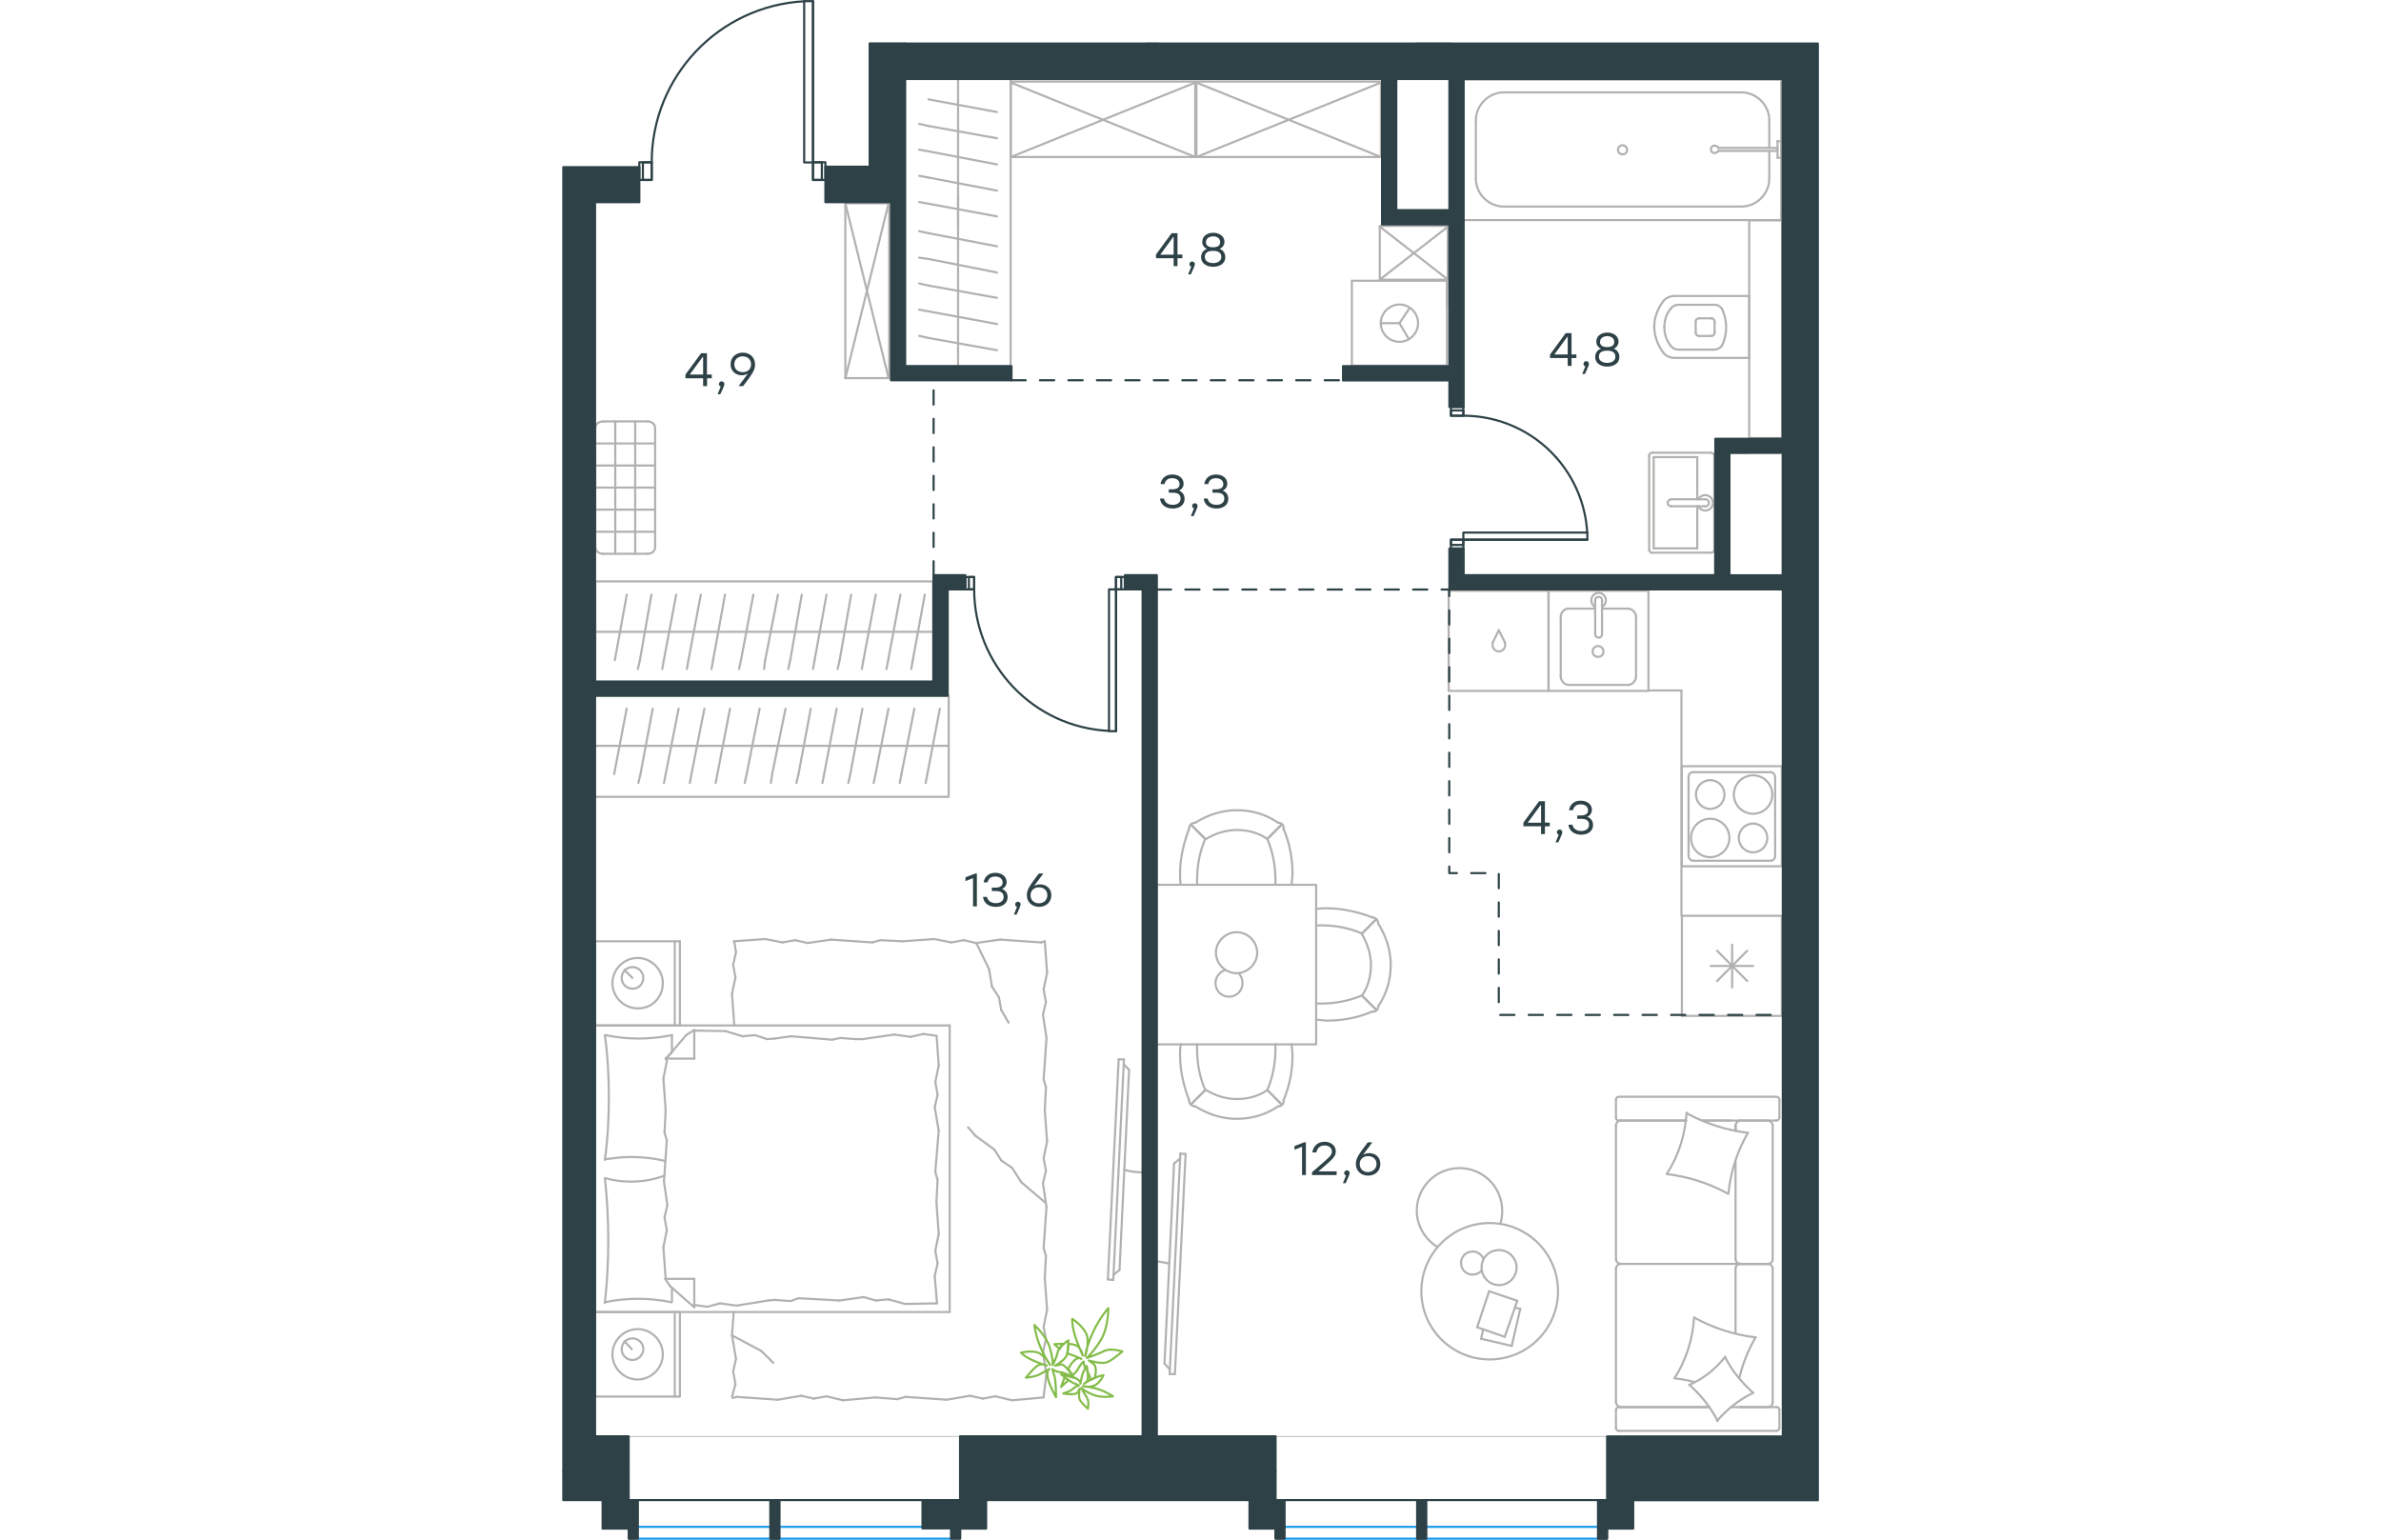 <?xml version="1.0" encoding="utf-8"?>
<!-- Generator: Adobe Illustrator 26.5.0, SVG Export Plug-In . SVG Version: 6.00 Build 0)  -->
<svg version="1.1" id="Слой_1" xmlns="http://www.w3.org/2000/svg" xmlns:xlink="http://www.w3.org/1999/xlink" x="0px" y="0px"
	 viewBox="0 0 882.7 1081.5" style="enable-background:new 0 0 882.7 1081.5;" xml:space="preserve" width="883" height="571">
<style type="text/css">
	.st0{fill:none;stroke:#B2B1B0;stroke-width:1.5;stroke-linecap:round;stroke-linejoin:round;stroke-miterlimit:22.926;}
	.st1{fill:none;stroke:#2D4146;stroke-width:1.5;stroke-linecap:round;stroke-linejoin:round;stroke-miterlimit:10;}
	.st2{fill:none;stroke:#1D9CEB;stroke-width:1.5;stroke-linecap:round;stroke-linejoin:round;stroke-miterlimit:22.926;}
	.st3{fill:none;stroke:#2D4146;stroke-width:1.5;stroke-linecap:round;stroke-linejoin:round;stroke-miterlimit:22.926;}
	.st4{fill:none;stroke:#3B3A39;stroke-width:0.216;stroke-linecap:round;stroke-linejoin:round;stroke-miterlimit:22.926;}
	
		.st5{fill:none;stroke:#2D4146;stroke-width:1.5;stroke-linecap:round;stroke-linejoin:round;stroke-miterlimit:22.926;stroke-dasharray:10,10,0,0,0,0;}
	.st6{fill:#2D4146;}
	.st7{fill:#2D4146;stroke:#2D4146;stroke-width:1.5;stroke-linecap:round;stroke-linejoin:round;stroke-miterlimit:10;}
	.st8{fill:none;stroke:#84BC4A;stroke-width:1.5;stroke-linecap:round;stroke-linejoin:round;stroke-miterlimit:22.926;}
</style>
<g>
	<g>
		<line class="st0" x1="23.2" y1="720.3" x2="23.2" y2="661.2"/>
		<line class="st0" x1="82.7" y1="661.2" x2="82.7" y2="720.3"/>
		<line class="st0" x1="82.7" y1="720.3" x2="23.2" y2="720.3"/>
		<line class="st0" x1="23.2" y1="661.2" x2="82.7" y2="661.2"/>
		<line class="st0" x1="49.3" y1="686.9" x2="43.7" y2="681.3"/>
		<line class="st0" x1="79.1" y1="661.2" x2="79.1" y2="720.3"/>
		<path class="st0" d="M70.7,690.6c0-9.6-8-17.7-17.7-17.7s-17.7,8-17.7,17.7c0,9.6,8,17.7,17.7,17.7
			C63,708.6,70.7,700.6,70.7,690.6z"/>
		<path class="st0" d="M57,686.9c0-4.4-3.6-7.6-7.6-7.6c-4.4,0-7.6,3.6-7.6,7.6c0,4.4,3.6,7.6,7.6,7.6C53.4,694.6,57,691.4,57,686.9
			z"/>
		<line class="st0" x1="23.2" y1="921.6" x2="23.2" y2="720.3"/>
		<line class="st0" x1="77.1" y1="904.5" x2="77.1" y2="914.7"/>
		<line class="st0" x1="72.7" y1="743.6" x2="92.8" y2="743.6"/>
		<line class="st0" x1="77.1" y1="739.2" x2="72.7" y2="743.6"/>
		<line class="st0" x1="272.2" y1="921.6" x2="23.2" y2="921.6"/>
		<line class="st0" x1="92.8" y1="723.5" x2="92.8" y2="743.6"/>
		<line class="st0" x1="23.2" y1="720.3" x2="272.2" y2="720.3"/>
		<line class="st0" x1="92.8" y1="918.3" x2="75.9" y2="903.5"/>
		<line class="st0" x1="75.9" y1="903.5" x2="72.3" y2="898.3"/>
		<line class="st0" x1="77.1" y1="727.1" x2="77.1" y2="738.8"/>
		<line class="st0" x1="72.7" y1="898.3" x2="92.8" y2="898.3"/>
		<line class="st0" x1="72.7" y1="744" x2="87.1" y2="727.1"/>
		<line class="st0" x1="87.1" y1="727.1" x2="92.8" y2="723.5"/>
		<line class="st0" x1="92.8" y1="918.3" x2="92.8" y2="898.3"/>
		<line class="st0" x1="263.7" y1="828.8" x2="262.9" y2="844.4"/>
		<line class="st0" x1="261.7" y1="777.7" x2="264.5" y2="794.2"/>
		<line class="st0" x1="262.1" y1="760.1" x2="263.7" y2="768.9"/>
		<line class="st0" x1="263.7" y1="768.9" x2="261.7" y2="777.7"/>
		<line class="st0" x1="262.1" y1="823.1" x2="263.7" y2="828.8"/>
		<line class="st0" x1="264.5" y1="794.2" x2="262.1" y2="823.1"/>
		<line class="st0" x1="263" y1="727.5" x2="264.5" y2="748.4"/>
		<line class="st0" x1="264.5" y1="748.4" x2="262.1" y2="760.1"/>
		<line class="st0" x1="261.7" y1="896.3" x2="263.3" y2="915.5"/>
		<line class="st0" x1="262.1" y1="878.6" x2="263.7" y2="887.4"/>
		<line class="st0" x1="263.7" y1="887.4" x2="261.7" y2="896.3"/>
		<line class="st0" x1="262.9" y1="844.4" x2="264.5" y2="866.9"/>
		<line class="st0" x1="264.5" y1="866.9" x2="262.1" y2="878.6"/>
		<line class="st0" x1="272.2" y1="921.6" x2="272.2" y2="720.3"/>
		<path class="st0" d="M30,827.6c1.6,14.5,2.4,28.9,2.4,43.8c0,14.5-0.8,29.3-2.4,43.8"/>
		<path class="st0" d="M71.7,825.9c-8,2.8-15.2,4.1-23.6,4.1c-6,0-12.1-0.8-17.7-2.4"/>
		<path class="st0" d="M30,914.7c7.6-1.6,15.7-2.4,23.3-2.4c8,0,15.7,0.8,23.3,2.4"/>
		<path class="st0" d="M30,814.3c6-0.8,12.1-1.6,17.7-1.6c8.4,0,16.5,0.8,24.5,2.8"/>
		<line class="st0" x1="143.9" y1="729.9" x2="149.5" y2="729.5"/>
		<line class="st0" x1="126.6" y1="727.9" x2="135.4" y2="727.1"/>
		<line class="st0" x1="135.4" y1="727.1" x2="143.9" y2="729.9"/>
		<line class="st0" x1="92.8" y1="723.9" x2="114.9" y2="724.3"/>
		<line class="st0" x1="114.9" y1="724.3" x2="126.6" y2="727.9"/>
		<line class="st0" x1="195.4" y1="729.1" x2="206.2" y2="729.9"/>
		<line class="st0" x1="149.5" y1="729.5" x2="160.8" y2="727.9"/>
		<line class="st0" x1="189.7" y1="730.3" x2="195.4" y2="729.1"/>
		<line class="st0" x1="160.8" y1="727.9" x2="189.7" y2="730.3"/>
		<line class="st0" x1="206.2" y1="729.9" x2="211" y2="729.9"/>
		<line class="st0" x1="244.8" y1="728.3" x2="253.7" y2="726.3"/>
		<line class="st0" x1="253.7" y1="726.3" x2="262.5" y2="727.5"/>
		<line class="st0" x1="211" y1="729.9" x2="233.2" y2="726.7"/>
		<line class="st0" x1="233.2" y1="726.7" x2="244.8" y2="728.3"/>
		<line class="st0" x1="211.8" y1="911.1" x2="206.2" y2="911.9"/>
		<line class="st0" x1="229.1" y1="912.7" x2="220.3" y2="913.5"/>
		<line class="st0" x1="220.3" y1="913.5" x2="211.8" y2="911.1"/>
		<line class="st0" x1="263.3" y1="915.5" x2="240.8" y2="915.9"/>
		<line class="st0" x1="240.8" y1="915.9" x2="229.1" y2="912.7"/>
		<line class="st0" x1="160.4" y1="913.9" x2="149.5" y2="913.1"/>
		<line class="st0" x1="206.2" y1="911.9" x2="194.9" y2="913.5"/>
		<line class="st0" x1="166" y1="911.9" x2="160.4" y2="913.9"/>
		<line class="st0" x1="194.9" y1="913.5" x2="166" y2="911.9"/>
		<line class="st0" x1="149.5" y1="913.1" x2="144.7" y2="913.5"/>
		<line class="st0" x1="93.2" y1="916.7" x2="92.4" y2="916.7"/>
		<line class="st0" x1="110.9" y1="915.5" x2="102" y2="917.9"/>
		<line class="st0" x1="102" y1="917.9" x2="93.2" y2="916.7"/>
		<line class="st0" x1="144.7" y1="913.5" x2="122.5" y2="917.1"/>
		<line class="st0" x1="122.5" y1="917.1" x2="110.9" y2="915.5"/>
		<path class="st0" d="M30,727.1c2,14.5,2.8,28.9,2.8,43.8c0,14.5-0.8,29.3-2.8,43.8"/>
		<path class="st0" d="M77.1,727.1c-7.6,1.6-15.7,2.4-23.3,2.4c-8,0-15.7-0.8-23.3-2.4"/>
		<line class="st0" x1="71.9" y1="795.4" x2="72.7" y2="779.7"/>
		<line class="st0" x1="73.9" y1="846.4" x2="71.5" y2="830"/>
		<line class="st0" x1="73.5" y1="864.1" x2="71.9" y2="855.3"/>
		<line class="st0" x1="71.9" y1="855.3" x2="73.9" y2="846.4"/>
		<line class="st0" x1="73.5" y1="801" x2="71.9" y2="795.4"/>
		<line class="st0" x1="71.5" y1="830" x2="73.5" y2="801"/>
		<line class="st0" x1="72.7" y1="898.3" x2="71.1" y2="876.2"/>
		<line class="st0" x1="71.1" y1="876.2" x2="73.5" y2="864.1"/>
		<line class="st0" x1="73.5" y1="745.6" x2="73.1" y2="743.6"/>
		<line class="st0" x1="72.7" y1="779.7" x2="71.1" y2="757.6"/>
		<line class="st0" x1="71.1" y1="757.6" x2="73.5" y2="745.6"/>
		<line class="st0" x1="23.2" y1="981" x2="23.2" y2="921.6"/>
		<line class="st0" x1="82.7" y1="921.6" x2="82.7" y2="981"/>
		<line class="st0" x1="82.3" y1="981" x2="23.2" y2="981"/>
		<line class="st0" x1="23.2" y1="921.6" x2="82.3" y2="921.6"/>
		<line class="st0" x1="48.9" y1="947.7" x2="43.7" y2="942.1"/>
		<line class="st0" x1="79.1" y1="921.6" x2="79.1" y2="981"/>
		<line class="st0" x1="122.1" y1="668.9" x2="120.9" y2="661.2"/>
		<line class="st0" x1="121.7" y1="686.5" x2="120.1" y2="677.7"/>
		<line class="st0" x1="120.1" y1="677.7" x2="122.1" y2="668.9"/>
		<line class="st0" x1="120.9" y1="720.3" x2="119.3" y2="698.2"/>
		<line class="st0" x1="119.3" y1="698.2" x2="121.7" y2="686.5"/>
		<line class="st0" x1="223.5" y1="660.4" x2="239.2" y2="661.2"/>
		<line class="st0" x1="172.4" y1="662.4" x2="188.9" y2="660"/>
		<line class="st0" x1="154.7" y1="662" x2="163.6" y2="660.4"/>
		<line class="st0" x1="163.6" y1="660.4" x2="172.4" y2="662.4"/>
		<line class="st0" x1="217.9" y1="662" x2="223.5" y2="660.4"/>
		<line class="st0" x1="188.9" y1="660" x2="217.9" y2="662"/>
		<line class="st0" x1="120.5" y1="661.2" x2="142.7" y2="659.6"/>
		<line class="st0" x1="142.7" y1="659.6" x2="154.7" y2="662"/>
		<line class="st0" x1="290.7" y1="662.4" x2="307.6" y2="660"/>
		<line class="st0" x1="273.4" y1="662" x2="282.2" y2="660.4"/>
		<line class="st0" x1="282.2" y1="660.4" x2="290.7" y2="662.4"/>
		<line class="st0" x1="336.5" y1="662" x2="339" y2="661.2"/>
		<line class="st0" x1="307.6" y1="660" x2="336.5" y2="662"/>
		<line class="st0" x1="239.2" y1="661.2" x2="261.3" y2="659.6"/>
		<line class="st0" x1="261.3" y1="659.6" x2="273.4" y2="662"/>
		<line class="st0" x1="339.8" y1="763.7" x2="339" y2="779.7"/>
		<line class="st0" x1="337.7" y1="712.7" x2="340.2" y2="729.1"/>
		<line class="st0" x1="338.2" y1="695" x2="339.8" y2="703.8"/>
		<line class="st0" x1="339.8" y1="703.8" x2="337.7" y2="712.7"/>
		<line class="st0" x1="338.2" y1="758.1" x2="339.8" y2="763.7"/>
		<line class="st0" x1="340.2" y1="729.1" x2="338.2" y2="758.1"/>
		<line class="st0" x1="339" y1="661.2" x2="340.6" y2="683.3"/>
		<line class="st0" x1="340.6" y1="683.3" x2="338.2" y2="695"/>
		<line class="st0" x1="339.8" y1="882.2" x2="339" y2="897.9"/>
		<line class="st0" x1="337.7" y1="831.2" x2="340.2" y2="847.6"/>
		<line class="st0" x1="338.2" y1="813.5" x2="339.8" y2="822.3"/>
		<line class="st0" x1="339.8" y1="822.3" x2="337.7" y2="831.2"/>
		<line class="st0" x1="338.2" y1="876.6" x2="339.8" y2="882.2"/>
		<line class="st0" x1="340.2" y1="847.6" x2="338.2" y2="876.6"/>
		<line class="st0" x1="339" y1="779.7" x2="340.6" y2="801.8"/>
		<line class="st0" x1="340.6" y1="801.8" x2="338.2" y2="813.5"/>
		<line class="st0" x1="340.1" y1="965.6" x2="338.1" y2="981.6"/>
		<line class="st0" x1="337.7" y1="949.7" x2="340.2" y2="966.2"/>
		<line class="st0" x1="338.2" y1="932" x2="339.8" y2="940.8"/>
		<line class="st0" x1="339.8" y1="940.8" x2="337.7" y2="949.7"/>
		<line class="st0" x1="339" y1="897.9" x2="340.6" y2="920"/>
		<line class="st0" x1="340.6" y1="920" x2="338.2" y2="932"/>
		<line class="st0" x1="235.5" y1="982.8" x2="219.8" y2="981.6"/>
		<line class="st0" x1="286.6" y1="980.4" x2="270.1" y2="983.2"/>
		<line class="st0" x1="304.3" y1="980.8" x2="295.5" y2="982.4"/>
		<line class="st0" x1="295.5" y1="982.4" x2="286.6" y2="980.4"/>
		<line class="st0" x1="241.2" y1="981.2" x2="235.5" y2="982.8"/>
		<line class="st0" x1="270.1" y1="983.2" x2="241.2" y2="981.2"/>
		<line class="st0" x1="338.1" y1="981.6" x2="316" y2="983.6"/>
		<line class="st0" x1="316" y1="983.6" x2="304.3" y2="980.8"/>
		<line class="st0" x1="167.9" y1="980.4" x2="151.5" y2="983.2"/>
		<line class="st0" x1="185.6" y1="980.8" x2="176.8" y2="982.4"/>
		<line class="st0" x1="176.8" y1="982.4" x2="167.9" y2="980.4"/>
		<line class="st0" x1="122.5" y1="981.2" x2="119.7" y2="982"/>
		<line class="st0" x1="151.5" y1="983.2" x2="122.5" y2="981.2"/>
		<line class="st0" x1="219.8" y1="981.6" x2="197.3" y2="983.6"/>
		<line class="st0" x1="197.3" y1="983.6" x2="185.6" y2="980.8"/>
		<line class="st0" x1="122.1" y1="954.5" x2="119.3" y2="938"/>
		<line class="st0" x1="121.7" y1="972.2" x2="120.1" y2="963.3"/>
		<line class="st0" x1="120.1" y1="963.3" x2="122.1" y2="954.5"/>
		<line class="st0" x1="119.3" y1="938" x2="120.5" y2="921.6"/>
		<line class="st0" x1="119.3" y1="981.2" x2="121.7" y2="972.2"/>
		<line class="st0" x1="303.6" y1="807.5" x2="290.3" y2="797.8"/>
		<line class="st0" x1="316" y1="820.3" x2="308.4" y2="815.1"/>
		<line class="st0" x1="308.4" y1="815.1" x2="303.6" y2="807.5"/>
		<line class="st0" x1="290.3" y1="797.8" x2="285.1" y2="791.8"/>
		<line class="st0" x1="339.4" y1="844.8" x2="322.5" y2="830.4"/>
		<line class="st0" x1="322.5" y1="830.4" x2="316" y2="820.3"/>
		<line class="st0" x1="119.3" y1="938" x2="139.8" y2="948.9"/>
		<line class="st0" x1="139.8" y1="948.9" x2="148.3" y2="957.3"/>
		<line class="st0" x1="308.4" y1="709.4" x2="313.6" y2="718.3"/>
		<line class="st0" x1="301.9" y1="693" x2="306.8" y2="700.6"/>
		<line class="st0" x1="306.8" y1="700.6" x2="308.4" y2="709.4"/>
		<line class="st0" x1="290.9" y1="662.4" x2="299.9" y2="680.9"/>
		<line class="st0" x1="299.9" y1="680.9" x2="301.9" y2="693"/>
		<path class="st0" d="M70.7,951.3c0-9.6-8-17.7-17.7-17.7s-17.7,8-17.7,17.7c0,9.6,8,17.7,17.7,17.7
			C62.6,969,70.7,960.9,70.7,951.3z"/>
		<path class="st0" d="M57,947.7c0-4.4-3.6-7.6-7.6-7.6c-4.4,0-7.6,3.6-7.6,7.6c0,4.4,3.6,7.6,7.6,7.6C53.4,955.3,57,951.7,57,947.7
			z"/>
	</g>
	<g>
		<path class="st0" d="M394.9,821.8c4.1,1,8.2,1.7,12.2,1.7"/>
		<line class="st0" x1="387.1" y1="899.1" x2="394.6" y2="744.2"/>
		<line class="st0" x1="390.9" y1="744.1" x2="383.3" y2="898.7"/>
		<line class="st0" x1="383.3" y1="898.7" x2="387.1" y2="899.1"/>
		<line class="st0" x1="398.2" y1="751.6" x2="391.5" y2="892"/>
		<line class="st0" x1="394.5" y1="747.5" x2="398.2" y2="751.6"/>
		<line class="st0" x1="391.5" y1="892" x2="387.1" y2="895.7"/>
		<line class="st0" x1="390.9" y1="744.1" x2="394.6" y2="744.2"/>
	</g>
	<g>
		<line class="st0" x1="22.1" y1="523.9" x2="124.1" y2="523.9"/>
		<line class="st0" x1="107.8" y1="550" x2="109" y2="543.8"/>
		<line class="st0" x1="109" y1="543.8" x2="117.9" y2="497.8"/>
		<line class="st0" x1="89.7" y1="550" x2="90.8" y2="543.8"/>
		<line class="st0" x1="90.8" y1="543.8" x2="99.9" y2="497.8"/>
		<line class="st0" x1="71.5" y1="550" x2="72.7" y2="543.8"/>
		<line class="st0" x1="72.7" y1="543.8" x2="81.8" y2="497.8"/>
		<line class="st0" x1="53.5" y1="550" x2="55" y2="543.8"/>
		<line class="st0" x1="55" y1="543.8" x2="63.6" y2="497.8"/>
		<line class="st0" x1="36.5" y1="543.8" x2="45.3" y2="497.8"/>
		<rect x="22.1" y="488.6" class="st0" width="249.4" height="71.1"/>
		<line class="st0" x1="124.1" y1="523.9" x2="271.5" y2="523.9"/>
		<line class="st0" x1="255.3" y1="550" x2="256.5" y2="543.8"/>
		<line class="st0" x1="256.5" y1="543.8" x2="265.3" y2="497.8"/>
		<line class="st0" x1="237.1" y1="550" x2="238.3" y2="543.8"/>
		<line class="st0" x1="238.3" y1="543.8" x2="247.4" y2="497.8"/>
		<line class="st0" x1="218.8" y1="550" x2="220.1" y2="543.8"/>
		<line class="st0" x1="220.1" y1="543.8" x2="229.2" y2="497.8"/>
		<line class="st0" x1="201" y1="550" x2="202.4" y2="543.8"/>
		<line class="st0" x1="202.4" y1="543.8" x2="210.9" y2="497.8"/>
		<line class="st0" x1="182.8" y1="550" x2="184" y2="543.8"/>
		<line class="st0" x1="184" y1="543.8" x2="192.8" y2="497.8"/>
		<line class="st0" x1="164.5" y1="550" x2="166" y2="543.8"/>
		<line class="st0" x1="166" y1="543.8" x2="174.6" y2="497.8"/>
		<line class="st0" x1="146.6" y1="550" x2="147.5" y2="543.8"/>
		<line class="st0" x1="147.5" y1="543.8" x2="156.9" y2="497.8"/>
		<line class="st0" x1="129.6" y1="543.8" x2="138.7" y2="497.8"/>
		<line class="st0" x1="128.2" y1="550" x2="129.6" y2="543.8"/>
	</g>
	<g>
		<line class="st0" x1="824.2" y1="815.5" x2="824.2" y2="884.5"/>
		<line class="st0" x1="740.2" y1="1003" x2="740.2" y2="990.4"/>
		<line class="st0" x1="740.2" y1="984.8" x2="740.2" y2="891"/>
		<line class="st0" x1="801" y1="787.1" x2="820.7" y2="787.1"/>
		<line class="st0" x1="743.7" y1="787.1" x2="789.5" y2="787.1"/>
		<line class="st0" x1="743.7" y1="988.4" x2="805.7" y2="988.4"/>
		<line class="st0" x1="827.4" y1="887.8" x2="847.1" y2="887.8"/>
		<line class="st0" x1="824.2" y1="891" x2="824.2" y2="936.6"/>
		<line class="st0" x1="855" y1="772.5" x2="855" y2="785.1"/>
		<line class="st0" x1="847.1" y1="887.8" x2="827.4" y2="887.8"/>
		<line class="st0" x1="850.3" y1="984.8" x2="850.3" y2="891"/>
		<line class="st0" x1="805.7" y1="988.4" x2="742.3" y2="988.4"/>
		<line class="st0" x1="740.2" y1="884.5" x2="740.2" y2="790.7"/>
		<line class="st0" x1="740.2" y1="785.1" x2="740.2" y2="772.5"/>
		<line class="st0" x1="824.2" y1="790.7" x2="824.2" y2="794.2"/>
		<line class="st0" x1="852.7" y1="787.1" x2="801" y2="787.1"/>
		<line class="st0" x1="824.2" y1="790.7" x2="824.2" y2="794.2"/>
		<line class="st0" x1="847.1" y1="787.1" x2="827.4" y2="787.1"/>
		<line class="st0" x1="847.1" y1="887.8" x2="827.4" y2="887.8"/>
		<line class="st0" x1="850.3" y1="884.5" x2="850.3" y2="790.7"/>
		<line class="st0" x1="789.5" y1="787.1" x2="742.3" y2="787.1"/>
		<line class="st0" x1="852.7" y1="1005.1" x2="742.3" y2="1005.1"/>
		<line class="st0" x1="855" y1="990.4" x2="855" y2="1003"/>
		<line class="st0" x1="821.1" y1="988.4" x2="852.7" y2="988.4"/>
		<line class="st0" x1="827.4" y1="887.8" x2="743.7" y2="887.8"/>
		<line class="st0" x1="827.4" y1="988.4" x2="847.1" y2="988.4"/>
		<path class="st0" d="M852.7,787.1c1.7,0,2.3-1.2,2.3-2.1"/>
		<path class="st0" d="M742.3,988.4c-1.5,0-2.1,1.2-2.1,2.1"/>
		<path class="st0" d="M855,990.4c0-1.5-1.2-2.1-2.1-2.1"/>
		<path class="st0" d="M824.2,884.5c0,1.6,1.5,3.2,3.5,3.2"/>
		<path class="st0" d="M847.1,988.4c1.6,0,3.2-1.5,3.2-3.5"/>
		<path class="st0" d="M850.3,790.7c0-1.8-1.5-3.5-3.5-3.5"/>
		<path class="st0" d="M740.2,884.5c0,1.6,1.5,3.2,3.5,3.2"/>
		<path class="st0" d="M846.8,887.8c1.8,0,3.5-1.3,3.5-3.2"/>
		<path class="st0" d="M743.7,887.8c-1.8,0-3.5,1.5-3.5,3.5"/>
		<path class="st0" d="M855,772.5c0-1.5-1.2-2.1-2.1-2.1H742.3c-1.5,0-2.1,1.2-2.1,2.1"/>
		<path class="st0" d="M850.3,891c0-1.6-1.5-3.2-3.5-3.2"/>
		<path class="st0" d="M740.2,1003c0,1.5,1.2,2.1,2.1,2.1"/>
		<path class="st0" d="M743.7,787.1c-1.8,0-3.5,1.5-3.5,3.5"/>
		<path class="st0" d="M740.2,785.1c0,1.5,1.2,2.1,2.1,2.1"/>
		<path class="st0" d="M740.2,984.8c0,1.8,1.5,3.5,3.5,3.5"/>
		<path class="st0" d="M828.1,787.1c-2,0-3.9,1.5-3.9,3.5"/>
		<path class="st0" d="M827.7,887.8c-1.8,0-3.5,1.3-3.5,3.2"/>
		<path class="st0" d="M852.7,1005.1c1.7,0,2.3-1.2,2.3-2.1"/>
		<path class="st0" d="M818.9,838.5c-13.2-7.3-27.9-12-42.9-13.8"/>
		<path class="st0" d="M811.6,998c-5-9.7-11.7-17.9-19.7-25.2"/>
		<path class="st0" d="M791.6,972.8c9.7-4.1,18.5-11.1,25.3-19.7"/>
		<path class="st0" d="M776,824.4c8.2-12.6,12.9-27.6,13.8-42.8"/>
		<path class="st0" d="M795.4,925.6c13.2,7.3,27.9,12,42.9,13.8"/>
		<path class="st0" d="M838.3,939.4c-5.3,9.1-9.1,18.5-11.5,28.7"/>
		<path class="st0" d="M781.3,968.1c8.2-12.6,12.9-27.6,13.8-42.8"/>
		<path class="st0" d="M789.8,781.9c13.2,7.3,27.9,12,42.9,13.8"/>
		<path class="st0" d="M833,795.6c-7.6,12.9-12.3,27.6-13.8,42.8"/>
		<path class="st0" d="M816.9,953.2c4.7,9.7,11.7,17.9,19.7,25.2"/>
		<path class="st0" d="M795.4,970.8c-4.4-1.2-9.4-2.1-13.8-2.6"/>
		<path class="st0" d="M836.5,978.4c-9.7,4.7-18.2,11.4-25.3,19.7"/>
	</g>
	<g>
		<line class="st0" x1="667" y1="945.4" x2="645.5" y2="940.4"/>
		<line class="st0" x1="645.5" y1="940.4" x2="646.9" y2="933.7"/>
		<line class="st0" x1="669.1" y1="918.6" x2="673" y2="919.3"/>
		<line class="st0" x1="673" y1="919.3" x2="667" y2="945.4"/>
		<line class="st0" x1="662.1" y1="939" x2="642.7" y2="932.3"/>
		<line class="st0" x1="642.7" y1="932.3" x2="651.1" y2="907"/>
		<line class="st0" x1="651.1" y1="907" x2="670.9" y2="913.7"/>
		<line class="st0" x1="670.9" y1="913.7" x2="662.1" y2="939"/>
		<ellipse class="st0" cx="651.5" cy="907" rx="48" ry="47.9"/>
		<path class="st0" d="M645.8,890.4c0,6.7,5.6,12.3,12.3,12.3s12.3-5.6,12.3-12.3s-5.6-12.3-12.3-12.3
			C651.1,878.1,645.8,883.3,645.8,890.4z"/>
		<path class="st0" d="M645.8,892.5c-1.4,1.8-3.9,2.8-6.3,2.8c-4.6,0-8.1-3.5-8.1-8.1s3.5-8.1,8.1-8.1c3.5,0,6.3,2.1,7.8,5.3"/>
		<path class="st0" d="M614.8,875.9c-8.8-5.3-14.5-15.2-14.5-25.4c0-16.6,13.4-30,30-30s30,13.4,30,30c0,2.9-0.3,5.9-1.2,8.8"/>
	</g>
	<g>
		<path class="st0" d="M426.4,887.6c-4.1-1-8.2-1.7-12.2-1.7"/>
		<line class="st0" x1="434.2" y1="810.3" x2="426.7" y2="965.2"/>
		<line class="st0" x1="430.4" y1="965.2" x2="437.9" y2="810.6"/>
		<line class="st0" x1="437.9" y1="810.6" x2="434.2" y2="810.3"/>
		<line class="st0" x1="423.1" y1="957.8" x2="429.8" y2="817.3"/>
		<line class="st0" x1="426.8" y1="961.9" x2="423.1" y2="957.8"/>
		<line class="st0" x1="429.8" y1="817.3" x2="434.2" y2="813.6"/>
		<line class="st0" x1="430.4" y1="965.2" x2="426.7" y2="965.2"/>
	</g>
	<g>
		<rect x="417.4" y="621.5" class="st0" width="112.2" height="112.1"/>
		<path class="st0" d="M495.3,765.7c-6.3,4.4-13.9,6.3-21.5,6.3s-15.2-2.5-21.5-6.3"/>
		<path class="st0" d="M512.4,733.5c0,2.5,0.6,5.1,0.6,7.6c0,10.7-1.9,21.5-6.3,31.6"/>
		<path class="st0" d="M440.3,772.7c-3.8-10.1-6.3-20.8-6.3-31.6c0-2.5,0-5.1,0.6-7.6"/>
		<path class="st0" d="M501,733.5c0,1.3,0,2.5,0,3.8c0,9.5-1.9,19.6-5.7,28.4"/>
		<path class="st0" d="M451.7,765.7c-3.8-8.8-5.7-18.3-5.7-28.4c0-1.3,0-2.5,0-3.8"/>
		<path class="st0" d="M502.9,777.1c-8.2,5.7-18.3,8.8-29.1,8.8c-10.1,0-20.2-3.2-29.1-8.8"/>
		<line class="st0" x1="495.3" y1="765.7" x2="505.4" y2="775.8"/>
		<line class="st0" x1="451.7" y1="765.7" x2="441.6" y2="775.8"/>
		<line class="st0" x1="495.3" y1="765.7" x2="505.4" y2="775.8"/>
		<line class="st0" x1="451.7" y1="765.7" x2="441.6" y2="775.8"/>
		<path class="st0" d="M444.7,777.1c-2.5,0-4.4-1.9-4.4-4.4"/>
		<path class="st0" d="M506.7,772.7c0.5,2.5-1.3,4.4-3.8,4.4"/>
		<path class="st0" d="M495.3,589.3c-6.3-4.4-13.9-6.3-21.5-6.3s-15.2,2.5-21.5,6.3"/>
		<path class="st0" d="M512.4,621.5c0-2.5,0.6-5.1,0.6-7.6c0-10.7-1.9-21.5-6.3-31.6"/>
		<path class="st0" d="M440.3,582.3c-3.8,10.1-6.3,20.8-6.3,31.6c0,2.5,0,5.1,0.6,7.6"/>
		<path class="st0" d="M501,621.5c0-1.3,0-2.5,0-3.8c0-9.5-1.9-19.6-5.7-28.4"/>
		<path class="st0" d="M451.7,589.3c-3.8,8.8-5.7,18.3-5.7,28.4c0,1.3,0,2.5,0,3.8"/>
		<path class="st0" d="M502.9,577.9c-8.2-5.7-18.3-8.8-29.1-8.8c-10.1,0-20.2,3.2-29.1,8.8"/>
		<line class="st0" x1="495.3" y1="589.3" x2="505.4" y2="579.2"/>
		<line class="st0" x1="451.7" y1="589.3" x2="441.6" y2="579.2"/>
		<line class="st0" x1="495.3" y1="589.3" x2="505.4" y2="579.2"/>
		<line class="st0" x1="451.7" y1="589.3" x2="441.6" y2="579.2"/>
		<path class="st0" d="M444.7,577.9c-2.5,0-4.4,1.9-4.4,4.4"/>
		<path class="st0" d="M506.7,582.3c0.5-2.5-1.3-4.4-3.8-4.4"/>
		<path class="st0" d="M561.8,699.3c4.4-6.3,6.3-13.9,6.3-21.5s-2.5-15.2-6.3-21.5"/>
		<path class="st0" d="M529.6,716.3c2.5,0,5.1,0.6,7.6,0.6c10.7,0,21.5-1.9,31.6-6.3"/>
		<path class="st0" d="M568.8,644.3c-10.1-3.8-20.9-6.3-31.6-6.3c-2.5,0-5.1,0-7.6,0.6"/>
		<path class="st0" d="M529.6,704.9c1.3,0,2.5,0,3.8,0c9.5,0,19.6-1.9,28.4-5.7"/>
		<path class="st0" d="M561.8,655.7c-8.9-3.8-18.3-5.7-28.4-5.7c-1.3,0-2.5,0-3.8,0"/>
		<path class="st0" d="M573.2,706.8c5.7-8.2,8.8-18.3,8.8-29c0-10.1-3.2-20.2-8.8-29"/>
		<line class="st0" x1="561.8" y1="699.3" x2="571.9" y2="709.4"/>
		<line class="st0" x1="561.8" y1="655.7" x2="571.9" y2="645.6"/>
		<line class="st0" x1="561.8" y1="699.3" x2="571.9" y2="709.4"/>
		<line class="st0" x1="561.8" y1="655.7" x2="571.9" y2="645.6"/>
		<path class="st0" d="M573.2,648.8c0-2.5-1.9-4.4-4.4-4.4"/>
		<path class="st0" d="M568.8,710.6c2.5,0.5,4.4-1.3,4.4-3.8"/>
		<path class="st0" d="M473.7,654.8c-7.8,0-14.5,6.7-14.5,14.4c0,7.8,6.7,14.4,14.5,14.4s14.5-6.7,14.5-14.4
			C488.1,661.1,481.4,654.8,473.7,654.8z"/>
		<path class="st0" d="M475.1,683.6c1.8,1.8,2.8,4.2,2.8,7c0,5.3-4.2,9.5-9.5,9.5s-9.5-4.2-9.5-9.5c0-4.2,2.8-7.8,6.7-9.2"/>
	</g>
	<g>
		<line class="st0" x1="856.7" y1="643.3" x2="856.7" y2="713.6"/>
		<line class="st0" x1="821.8" y1="663.6" x2="821.8" y2="693.6"/>
		<line class="st0" x1="811.2" y1="689.1" x2="832.4" y2="667.8"/>
		<line class="st0" x1="811.2" y1="667.8" x2="832.4" y2="689.1"/>
		<line class="st0" x1="806.7" y1="678.5" x2="836.5" y2="678.5"/>
		<line class="st0" x1="856.7" y1="713.6" x2="786.5" y2="713.6"/>
		<line class="st0" x1="786.5" y1="643.3" x2="786.5" y2="713.6"/>
		<line class="st0" x1="856.7" y1="643.3" x2="786.5" y2="643.3"/>
	</g>
	<g>
		<rect x="692.8" y="415" class="st0" width="70.2" height="70.3"/>
		<line class="st0" x1="730.4" y1="445.5" x2="730.4" y2="421.9"/>
		<line class="st0" x1="725.6" y1="427.5" x2="707.2" y2="427.5"/>
		<line class="st0" x1="707.2" y1="481.1" x2="748.5" y2="481.1"/>
		<line class="st0" x1="748.5" y1="427.5" x2="730.4" y2="427.5"/>
		<line class="st0" x1="754.3" y1="475.2" x2="754.3" y2="433.3"/>
		<line class="st0" x1="725.6" y1="421.9" x2="725.6" y2="445.5"/>
		<line class="st0" x1="701.4" y1="433.3" x2="701.4" y2="475.2"/>
		<path class="st0" d="M730.4,445.5L730.4,445.5c0,1.4-1,2.4-2.4,2.4s-2.4-1-2.4-2.4"/>
		<path class="st0" d="M701.4,433.3c0-3.1,2.7-5.9,5.8-5.9"/>
		<path class="st0" d="M725.6,426.4c-1.7-1-2.7-2.8-2.7-4.8c0-2.8,2.4-5.2,5.1-5.2c2.7,0,5.1,2.4,5.1,5.2c0,2.1-1,3.8-2.7,4.8"/>
		<path class="st0" d="M754.3,475.2c0,3.1-2.7,5.9-5.8,5.9"/>
		<path class="st0" d="M748.5,427.5c3.1,0,5.8,2.8,5.8,5.9"/>
		<path class="st0" d="M707.2,481.1c-3.1,0-5.8-2.8-5.8-5.9"/>
		<path class="st0" d="M725.6,421.9v-0.3c0-1.4,1-2.4,2.4-2.4s2.4,1,2.4,2.4v0.3"/>
		<path class="st0" d="M731.4,457.6c0-2.1-1.7-3.8-3.8-3.8c-2,0-3.8,1.7-3.8,3.8c0,2.1,1.7,3.8,3.8,3.8
			C730.1,461.4,731.4,459.7,731.4,457.6z"/>
	</g>
	<g>
		<path class="st0" d="M816.4,558.1c0-5.6-4.5-10.1-10-10.1s-10,4.5-10,10.1s4.5,10.1,10,10.1C811.9,568.1,816.4,564,816.4,558.1z"
			/>
		<path class="st0" d="M819.9,588.6c0-7.3-5.9-13.5-13.5-13.5c-7.3,0-13.5,5.9-13.5,13.5c0,7.3,5.9,13.5,13.5,13.5
			C813.7,602.2,819.9,595.9,819.9,588.6z"/>
		<path class="st0" d="M846.5,588.6c0-5.6-4.5-10.1-10-10.1s-10,4.5-10,10.1s4.5,10.1,10,10.1S846.5,594.2,846.5,588.6z"/>
		<path class="st0" d="M850,558.1c0-7.3-5.9-13.5-13.5-13.5c-7.3,0-13.5,5.9-13.5,13.5c0,7.3,5.9,13.5,13.5,13.5
			S850,565.7,850,558.1z"/>
		<line class="st0" x1="791.2" y1="601.1" x2="791.2" y2="545.9"/>
		<line class="st0" x1="848.9" y1="604.6" x2="794.3" y2="604.6"/>
		<line class="st0" x1="852" y1="545.9" x2="852" y2="601.1"/>
		<line class="st0" x1="794.3" y1="542.4" x2="848.9" y2="542.4"/>
		<path class="st0" d="M852,601.1L852,601.1c0,2.1-1.4,3.5-3.1,3.5"/>
		<path class="st0" d="M791.2,545.9L791.2,545.9c0-2.1,1.4-3.5,3.1-3.5"/>
		<path class="st0" d="M794.3,604.6L794.3,604.6c-1.7,0-3.1-1.7-3.1-3.5"/>
		<path class="st0" d="M848.9,542.4L848.9,542.4c1.7,0,3.1,1.7,3.1,3.5"/>
		<rect x="786.5" y="538.2" class="st0" width="70.2" height="70.3"/>
	</g>
	<g>
		<rect x="622.7" y="415" class="st0" width="70.2" height="70.3"/>
		<line class="st0" x1="657.9" y1="442.7" x2="653.8" y2="451"/>
		<line class="st0" x1="662.1" y1="451" x2="657.9" y2="442.7"/>
		<path class="st0" d="M662.1,451c0.3,0.7,0.3,1.4,0.3,2.1c0,2.4-2.1,4.5-4.5,4.5"/>
		<path class="st0" d="M653.8,451c-0.3,0.7-0.3,1.4-0.3,2.1c0,2.4,2.1,4.5,4.5,4.5"/>
	</g>
	<line class="st0" x1="763.3" y1="485" x2="786.2" y2="485"/>
	<line class="st0" x1="786.2" y1="643.1" x2="786.2" y2="485"/>
	<g>
		<line class="st0" x1="833.8" y1="251.8" x2="833.8" y2="207.9"/>
		<g>
			<line class="st0" x1="781.4" y1="251.4" x2="833.8" y2="251.4"/>
			<line class="st0" x1="809" y1="214.1" x2="784.2" y2="214.1"/>
			<line class="st0" x1="784.2" y1="245.6" x2="809" y2="245.6"/>
			<line class="st0" x1="807.6" y1="223.6" x2="798.5" y2="223.6"/>
			<line class="st0" x1="798.5" y1="236" x2="807.6" y2="236"/>
			<line class="st0" x1="809.5" y1="233.6" x2="809.5" y2="226"/>
			<line class="st0" x1="833.8" y1="207.9" x2="781.4" y2="207.9"/>
			<line class="st0" x1="796.2" y1="226" x2="796.2" y2="233.6"/>
			<path class="st0" d="M773.3,211.7c-3.8,5.2-6.2,11.4-6.2,17.6c0,0,0,0,0,0.5"/>
			<path class="st0" d="M809.5,226c0-1.4-1-2.4-2.4-2.4"/>
			<path class="st0" d="M814.7,216.9c-1.4-1.9-3.3-2.9-5.7-2.9"/>
			<path class="st0" d="M798.5,223.6c-1.4,0-2.4,1-2.4,2.4"/>
			<path class="st0" d="M778.5,216.9c-2.9,3.8-4.3,8.1-4.3,12.9"/>
			<path class="st0" d="M796.2,233.6c0,1.4,1,2.4,2.4,2.4"/>
			<path class="st0" d="M807.1,236c1.4,0,2.4-1,2.4-2.4"/>
			<path class="st0" d="M809,245.6c2.4,0,4.3-1,5.7-2.9"/>
			<path class="st0" d="M814.7,242.7c1.9-3.8,2.9-8.6,2.9-12.9s-1-8.6-2.9-12.9"/>
			<path class="st0" d="M778.5,242.7c1.4,1.9,3.3,2.9,5.7,2.9"/>
			<path class="st0" d="M767.1,229.4L767.1,229.4c0,6.7,2.4,12.9,6.2,18.1"/>
			<path class="st0" d="M781.4,207.9c-3.3,0-6.2,1.4-8.1,3.8"/>
			<path class="st0" d="M773.3,247.6c1.9,2.4,4.8,3.8,8.1,3.8"/>
			<path class="st0" d="M774.2,229.8L774.2,229.8c0,4.8,1.4,9.1,4.3,12.9"/>
			<path class="st0" d="M784.2,214.1c-2.4,0-4.3,1-5.7,2.9"/>
		</g>
		<rect x="833.8" y="154.7" class="st0" width="23" height="153"/>
	</g>
	<g>
		<line class="st0" x1="766.7" y1="321.1" x2="797.3" y2="321.1"/>
		<line class="st0" x1="797.3" y1="321.1" x2="797.3" y2="350.7"/>
		<line class="st0" x1="797.3" y1="355.6" x2="797.3" y2="385.2"/>
		<line class="st0" x1="766.7" y1="385.2" x2="766.7" y2="321.1"/>
		<line class="st0" x1="797.3" y1="385.2" x2="766.7" y2="385.2"/>
		<line class="st0" x1="809.3" y1="386.2" x2="809.3" y2="320.1"/>
		<line class="st0" x1="765.9" y1="388.2" x2="806.9" y2="388.2"/>
		<line class="st0" x1="763.5" y1="320.1" x2="763.5" y2="386.2"/>
		<line class="st0" x1="806.9" y1="318" x2="765.9" y2="318"/>
		<path class="st0" d="M765.9,318c-1.4,0-2.4,0.8-2.4,2.1"/>
		<path class="st0" d="M763.5,386.2c0,1.2,1,2.1,2.4,2.1"/>
		<path class="st0" d="M806.9,388.2c1.4,0,2.4-0.8,2.4-2.1"/>
		<path class="st0" d="M809.3,320.1c0-0.8-1-2.1-2.4-2.1"/>
		<line class="st0" x1="778.9" y1="355.6" x2="802.6" y2="355.6"/>
		<line class="st0" x1="802.6" y1="350.7" x2="778.9" y2="350.7"/>
		<path class="st0" d="M778.9,355.6L778.9,355.6c-1.4,0-2.4-1.1-2.4-2.4s1.1-2.4,2.4-2.4l0,0"/>
		<path class="st0" d="M798.1,350.7c0.9-1.8,2.8-2.9,4.8-2.9c3,0,5.4,2.4,5.4,5.4s-2.4,5.4-5.4,5.4c-2,0-3.9-1.1-4.8-2.9"/>
		<path class="st0" d="M802.6,350.7c0.1,0,0.2,0,0.4,0c1.4,0,2.5,1.1,2.5,2.5s-1.1,2.5-2.5,2.5c-0.1,0-0.2,0-0.4,0"/>
	</g>
	<g>
		<line class="st0" x1="847.9" y1="106.8" x2="847.9" y2="125.6"/>
		<line class="st0" x1="847.9" y1="84.4" x2="847.9" y2="103.9"/>
		<line class="st0" x1="828.4" y1="145.1" x2="661.3" y2="145.1"/>
		<line class="st0" x1="641.8" y1="125.6" x2="641.8" y2="84.4"/>
		<line class="st0" x1="632.8" y1="55.9" x2="856.3" y2="55.9"/>
		<line class="st0" x1="632.8" y1="154.6" x2="632.8" y2="55.9"/>
		<line class="st0" x1="661.3" y1="64.9" x2="828.4" y2="64.9"/>
		<line class="st0" x1="856.3" y1="154.6" x2="632.8" y2="154.6"/>
		<line class="st0" x1="856.3" y1="55.9" x2="856.3" y2="154.6"/>
		<path class="st0" d="M641.8,125.6c0,10.6,9,19.5,19.5,19.5"/>
		<path class="st0" d="M847.9,84.4c0-10.6-9-19.5-19.5-19.5"/>
		<path class="st0" d="M661.3,64.9c-10.5,0-19.5,9-19.5,19.5"/>
		<path class="st0" d="M828.4,145.1c10.5,0,19.5-9,19.5-19.5"/>
		<line class="st0" x1="856.3" y1="148.8" x2="856.3" y2="151.4"/>
		<line class="st0" x1="853.7" y1="106" x2="812.1" y2="106"/>
		<line class="st0" x1="812.1" y1="103.9" x2="853.7" y2="103.9"/>
		<line class="st0" x1="856.3" y1="99.2" x2="856.3" y2="110.8"/>
		<line class="st0" x1="856.3" y1="110.8" x2="853.7" y2="110.8"/>
		<line class="st0" x1="853.7" y1="110.8" x2="853.7" y2="99.2"/>
		<line class="st0" x1="853.7" y1="99.2" x2="856.3" y2="99.2"/>
		<path class="st0" d="M812.1,103.9c-0.5-1.1-1.6-1.6-2.6-1.6c-1.6,0-2.6,1.1-2.6,2.6c0,1.6,1.1,2.6,2.6,2.6c1.1,0,2.1-0.5,2.6-1.6"
			/>
		<path class="st0" d="M748,105.2c0-1.7-1.4-3.2-3.2-3.2c-1.7,0-3.2,1.5-3.2,3.2s1.4,3.2,3.2,3.2C746.9,108.4,748,107,748,105.2z"/>
	</g>
	<g>
		<line class="st0" x1="554.7" y1="197.2" x2="554.7" y2="256.9"/>
		<g>
			<line class="st0" x1="621.5" y1="256.9" x2="554.7" y2="256.9"/>
			<line class="st0" x1="621.5" y1="215.1" x2="621.5" y2="197.2"/>
			<line class="st0" x1="621.5" y1="256.9" x2="621.5" y2="197.2"/>
			<line class="st0" x1="588.1" y1="227" x2="595.3" y2="216.3"/>
			<line class="st0" x1="588.1" y1="227" x2="575" y2="227"/>
			<line class="st0" x1="588.1" y1="227" x2="594.8" y2="238.3"/>
			<path class="st0" d="M575,227c0,7.2,5.9,13.1,13.1,13.1c7.2,0,13.1-5.9,13.1-13.1c0-7.2-5.9-13.1-13.1-13.1
				C581.2,213.9,575,219.8,575,227z"/>
			<line class="st0" x1="621.5" y1="197.2" x2="554.7" y2="197.2"/>
		</g>
	</g>
	<g>
		<line class="st0" x1="23.3" y1="443.8" x2="120.3" y2="443.8"/>
		<line class="st0" x1="104.9" y1="469.9" x2="106" y2="463.7"/>
		<line class="st0" x1="106" y1="463.7" x2="114.4" y2="417.7"/>
		<line class="st0" x1="87.6" y1="469.9" x2="88.7" y2="463.7"/>
		<line class="st0" x1="88.7" y1="463.7" x2="97.4" y2="417.7"/>
		<line class="st0" x1="70.3" y1="469.9" x2="71.4" y2="463.7"/>
		<line class="st0" x1="71.4" y1="463.7" x2="80.1" y2="417.7"/>
		<line class="st0" x1="53.2" y1="469.9" x2="54.6" y2="463.7"/>
		<line class="st0" x1="54.6" y1="463.7" x2="62.7" y2="417.7"/>
		<line class="st0" x1="37" y1="463.7" x2="45.4" y2="417.7"/>
		<rect x="23.3" y="408.4" class="st0" width="237.2" height="71.1"/>
		<line class="st0" x1="120.3" y1="443.8" x2="260.5" y2="443.8"/>
		<line class="st0" x1="245.2" y1="469.9" x2="246.3" y2="463.7"/>
		<line class="st0" x1="246.3" y1="463.7" x2="254.7" y2="417.7"/>
		<line class="st0" x1="227.8" y1="469.9" x2="229" y2="463.7"/>
		<line class="st0" x1="229" y1="463.7" x2="237.6" y2="417.7"/>
		<line class="st0" x1="210.5" y1="469.9" x2="211.6" y2="463.7"/>
		<line class="st0" x1="211.6" y1="463.7" x2="220.3" y2="417.7"/>
		<line class="st0" x1="193.5" y1="469.9" x2="194.9" y2="463.7"/>
		<line class="st0" x1="194.9" y1="463.7" x2="203" y2="417.7"/>
		<line class="st0" x1="176.2" y1="469.9" x2="177.3" y2="463.7"/>
		<line class="st0" x1="177.3" y1="463.7" x2="185.7" y2="417.7"/>
		<line class="st0" x1="158.8" y1="469.9" x2="160.2" y2="463.7"/>
		<line class="st0" x1="160.2" y1="463.7" x2="168.3" y2="417.7"/>
		<line class="st0" x1="141.8" y1="469.9" x2="142.6" y2="463.7"/>
		<line class="st0" x1="142.6" y1="463.7" x2="151.6" y2="417.7"/>
		<line class="st0" x1="125.6" y1="463.7" x2="134.3" y2="417.7"/>
		<line class="st0" x1="124.2" y1="469.9" x2="125.6" y2="463.7"/>
	</g>
	<g>
		<line class="st0" x1="278.1" y1="55.2" x2="278.1" y2="158.2"/>
		<line class="st0" x1="250.8" y1="141.9" x2="257.3" y2="143.1"/>
		<line class="st0" x1="257.3" y1="143.1" x2="305.4" y2="152"/>
		<line class="st0" x1="250.8" y1="123.5" x2="257.3" y2="124.7"/>
		<line class="st0" x1="257.3" y1="124.7" x2="305.4" y2="133.9"/>
		<line class="st0" x1="250.8" y1="105.1" x2="257.3" y2="106.3"/>
		<line class="st0" x1="257.3" y1="106.3" x2="305.4" y2="115.5"/>
		<line class="st0" x1="250.8" y1="87" x2="257.3" y2="88.5"/>
		<line class="st0" x1="257.3" y1="88.5" x2="305.4" y2="97.1"/>
		<line class="st0" x1="257.3" y1="69.8" x2="305.4" y2="78.7"/>
		<rect x="240.7" y="55.2" class="st0" width="74.3" height="202.1"/>
		<line class="st0" x1="278.1" y1="137.8" x2="278.1" y2="257.3"/>
		<line class="st0" x1="250.8" y1="235.9" x2="257.3" y2="237.4"/>
		<line class="st0" x1="257.3" y1="237.4" x2="305.4" y2="246"/>
		<line class="st0" x1="250.8" y1="217.5" x2="257.3" y2="218.7"/>
		<line class="st0" x1="257.3" y1="218.7" x2="305.4" y2="227.6"/>
		<line class="st0" x1="250.8" y1="199.1" x2="257.3" y2="200.6"/>
		<line class="st0" x1="257.3" y1="200.6" x2="305.4" y2="209.2"/>
		<line class="st0" x1="250.8" y1="181" x2="257.3" y2="181.9"/>
		<line class="st0" x1="257.3" y1="181.9" x2="305.4" y2="191.4"/>
		<line class="st0" x1="257.3" y1="163.8" x2="305.4" y2="173"/>
		<line class="st0" x1="250.8" y1="162.4" x2="257.3" y2="163.8"/>
	</g>
	<g>
		<rect x="445.5" y="57.3" class="st0" width="129.6" height="53"/>
		<line class="st0" x1="445.5" y1="110.3" x2="575.1" y2="58"/>
		<line class="st0" x1="445.5" y1="58" x2="575.1" y2="110.3"/>
	</g>
	<g>
		<rect x="315.1" y="57.3" class="st0" width="129.6" height="53"/>
		<line class="st0" x1="315.1" y1="110.3" x2="444.7" y2="58"/>
		<line class="st0" x1="315.1" y1="58" x2="444.7" y2="110.3"/>
	</g>
	<g>
		<rect x="574.3" y="158.7" class="st0" width="47.8" height="37.8"/>
		<line class="st0" x1="574.3" y1="196.4" x2="622.2" y2="159.2"/>
		<line class="st0" x1="574.3" y1="159.2" x2="622.2" y2="196.4"/>
	</g>
	<g>
		<rect x="198.9" y="142.8" class="st0" width="30.8" height="122.8"/>
		<line class="st0" x1="198.9" y1="142.8" x2="229.3" y2="265.7"/>
		<line class="st0" x1="229.3" y1="142.8" x2="198.9" y2="265.7"/>
	</g>
	<g>
		<line class="st0" x1="28.6" y1="296" x2="60.1" y2="296"/>
		<line class="st0" x1="65.3" y1="300.7" x2="65.3" y2="384.4"/>
		<line class="st0" x1="60.1" y1="389" x2="28.6" y2="389"/>
		<line class="st0" x1="23.3" y1="384.4" x2="23.3" y2="300.7"/>
		<line class="st0" x1="65.3" y1="373.5" x2="23.3" y2="373.5"/>
		<line class="st0" x1="37.3" y1="389" x2="37.3" y2="296"/>
		<line class="st0" x1="51.3" y1="389" x2="51.3" y2="296"/>
		<line class="st0" x1="65.3" y1="311.5" x2="23.3" y2="311.5"/>
		<line class="st0" x1="65.3" y1="327" x2="23.3" y2="327"/>
		<line class="st0" x1="65.3" y1="342.5" x2="23.3" y2="342.5"/>
		<line class="st0" x1="65.3" y1="358" x2="23.3" y2="358"/>
		<path class="st0" d="M60.1,296c2.9,0,5.2,2.1,5.2,4.6"/>
		<path class="st0" d="M28.6,389c-2.9,0-5.2-2.1-5.2-4.6"/>
		<path class="st0" d="M65.3,384.4c0,2.6-2.3,4.6-5.2,4.6"/>
		<path class="st0" d="M23.3,300.7c0-2.6,2.3-4.6,5.2-4.6"/>
	</g>
</g>
<rect x="389" y="405.3" class="st1" width="6.2" height="8.7"/>
<rect x="283.2" y="405.3" class="st1" width="6.2" height="8.7"/>
<rect x="384.1" y="414" class="st1" width="5" height="99.6"/>
<rect x="389" y="405.3" class="st1" width="3.7" height="8.7"/>
<rect x="285.7" y="405.3" class="st1" width="3.7" height="8.7"/>
<line class="st1" x1="389" y1="513.6" x2="389" y2="414"/>
<path class="st1" d="M289.4,414c0,53,41.6,96.8,94.6,99.4"/>
<rect x="176.2" y="114" class="st1" width="8.7" height="12.4"/>
<rect x="54.2" y="114" class="st1" width="8.7" height="12.4"/>
<rect x="170" y="0.8" class="st1" width="6.2" height="113.3"/>
<rect x="176.2" y="114" class="st1" width="6.2" height="12.4"/>
<rect x="56.7" y="114" class="st1" width="6.2" height="12.4"/>
<line class="st1" x1="176.2" y1="0.8" x2="176.2" y2="114"/>
<path class="st1" d="M169.9,0.9c-60,3.3-107,53-107,113.1"/>
<rect x="624.3" y="379.1" class="st1" width="8.7" height="6.2"/>
<rect x="624.3" y="285.8" class="st1" width="8.7" height="6.2"/>
<rect x="633" y="374.1" class="st1" width="87.1" height="5"/>
<rect x="624.3" y="379.1" class="st1" width="8.7" height="3.7"/>
<rect x="624.3" y="288.3" class="st1" width="8.7" height="3.7"/>
<polyline class="st1" points="720.1,379.1 697.7,379.1 633,379.1 "/>
<path class="st1" d="M720,374.1c-1.1-19.7-8.9-38.3-22-53"/>
<path class="st1" d="M698,321.1c-16.5-18.5-40.2-29.1-65-29.1"/>
<line class="st2" x1="53.3" y1="1080.8" x2="273.3" y2="1080.8"/>
<line class="st3" x1="53.3" y1="1053.7" x2="273.3" y2="1053.7"/>
<line class="st2" x1="53.3" y1="1072.5" x2="273.3" y2="1072.5"/>
<rect x="46.8" y="1053.7" class="st3" width="6.2" height="27"/>
<rect x="146.3" y="1053.7" class="st3" width="6.2" height="27"/>
<rect x="273.3" y="1053.7" class="st3" width="6.2" height="27"/>
<line class="st2" x1="507.6" y1="1080.8" x2="727.6" y2="1080.8"/>
<line class="st3" x1="507.6" y1="1053.7" x2="727.6" y2="1053.7"/>
<line class="st2" x1="507.6" y1="1072.5" x2="727.6" y2="1072.5"/>
<rect x="501.1" y="1053.7" class="st3" width="6.2" height="27"/>
<rect x="600.6" y="1053.7" class="st3" width="6.2" height="27"/>
<rect x="727.6" y="1053.7" class="st3" width="6.2" height="27"/>
<line class="st4" x1="46.7" y1="1008.9" x2="733.8" y2="1008.9"/>
<line class="st5" x1="315.6" y1="267.1" x2="548.3" y2="267.1"/>
<line class="st5" x1="260.9" y1="404.2" x2="260.9" y2="267.3"/>
<polyline class="st5" points="417.7,414.1 623.1,414.1 623.1,613.3 657.9,613.3 657.9,712.9 857.1,712.9 "/>
<g>
	<path class="st6" d="M105.2,265.7h-3.4v5.5H99v-5.5H86.6v-2.6l11-15h4.1v15h3.4V265.7z M99,263.1v-12.4h-0.3l-9.1,12.4L99,263.1z"
		/>
	<path class="st6" d="M111.1,276.9h-1.9l2.2-5.4c-0.8-0.2-1.3-0.9-1.3-1.7c0-1.1,0.8-1.9,1.9-1.9c0.8,0,1.9,0.4,1.9,1.9
		C113.9,270.4,113.8,271.1,111.1,276.9z"/>
	<path class="st6" d="M135.5,256.1c0,4-2.4,7.2-8.4,15.1h-3.2l6.6-8.8c-1.2,0.7-2.6,1.2-4.3,1.2c-4.1,0-7.9-2.7-7.9-7.7
		c0-5,3.8-8.2,8.6-8.2C131.6,247.7,135.5,250.8,135.5,256.1z M132.7,255.9c0-3.5-2.6-5.6-5.9-5.6c-3.3,0-5.9,2.2-5.9,5.6
		c0,3.5,2.6,5.5,5.8,5.5C130.2,261.5,132.7,259.4,132.7,255.9z"/>
</g>
<g>
	<path class="st6" d="M437.2,350.4c0,4.2-3.4,6.8-8.3,6.8c-4.5,0-8.4-2.2-9-7h2.8c0.7,3.1,3.2,4.4,6.2,4.4c3.4,0,5.5-1.7,5.5-4.4
		c0-2.3-1.4-4.1-5.1-4.1h-3.2v-2.4h2.4c3.5,0,5.2-1.3,5.2-3.6c0-2.6-2.1-4.2-5.1-4.2c-2.8,0-4.7,1-5.5,4.1h-2.8
		c0.9-4.7,4.2-6.7,8.4-6.7c4.4,0,7.8,2.6,7.8,6.4c0,2.2-1.2,4.1-3.3,4.9C435.7,345.5,437.2,347.6,437.2,350.4z"/>
	<path class="st6" d="M443.5,362.5h-1.9l2.2-5.4c-0.8-0.2-1.3-0.9-1.3-1.7c0-1.1,0.8-1.9,1.9-1.9c0.8,0,1.9,0.4,1.9,1.9
		C446.3,356,446.2,356.7,443.5,362.5z"/>
	<path class="st6" d="M467.9,350.4c0,4.2-3.4,6.8-8.3,6.8c-4.5,0-8.4-2.2-9-7h2.8c0.7,3.1,3.2,4.4,6.2,4.4c3.4,0,5.5-1.7,5.5-4.4
		c0-2.3-1.4-4.1-5.1-4.1h-3.2v-2.4h2.4c3.5,0,5.2-1.3,5.2-3.6c0-2.6-2.1-4.2-5.1-4.2c-2.8,0-4.7,1-5.5,4.1H451
		c0.9-4.7,4.2-6.7,8.4-6.7c4.4,0,7.8,2.6,7.8,6.4c0,2.2-1.2,4.1-3.3,4.9C466.4,345.5,467.9,347.6,467.9,350.4z"/>
</g>
<g>
	<path class="st6" d="M693.7,580.4h-3.4v5.5h-2.7v-5.5h-12.4v-2.6l11-15h4.1v15h3.4V580.4z M687.6,577.9v-12.4h-0.3l-9.1,12.4
		L687.6,577.9z"/>
	<path class="st6" d="M699.7,591.7h-1.9l2.2-5.4c-0.8-0.2-1.3-0.9-1.3-1.7c0-1.1,0.8-1.9,1.9-1.9c0.8,0,1.9,0.4,1.9,1.9
		C702.5,585.1,702.4,585.9,699.7,591.7z"/>
	<path class="st6" d="M724.1,579.5c0,4.2-3.4,6.8-8.3,6.8c-4.5,0-8.3-2.2-9-7h2.8c0.7,3.1,3.2,4.4,6.2,4.4c3.4,0,5.5-1.7,5.5-4.4
		c0-2.3-1.4-4.1-5.1-4.1H713v-2.4h2.4c3.5,0,5.2-1.3,5.2-3.6c0-2.6-2.1-4.2-5.1-4.2c-2.8,0-4.7,1-5.5,4.1h-2.8
		c0.9-4.7,4.2-6.7,8.3-6.7c4.4,0,7.8,2.6,7.8,6.4c0,2.2-1.2,4.1-3.3,4.9C722.6,574.6,724.1,576.7,724.1,579.5z"/>
</g>
<g>
	<path class="st6" d="M522.4,802.3v23.1h-2.7v-19.9l-5.3,2.1V805l6.8-2.6H522.4z"/>
	<path class="st6" d="M544,825.4h-17.3v-2l6.7-5.8c5.6-4.9,7.3-6.3,7.3-8.7c0-2.5-2-4.3-5.2-4.3c-3.3,0-5.1,1.9-5.8,4.9h-2.8
		c0.7-4.6,4-7.5,8.7-7.5c4.7,0,7.8,3,7.8,6.8c0,3.4-2.4,5.5-7.8,10.2l-4.4,3.8H544V825.4z"/>
	<path class="st6" d="M550.3,831.1h-1.9l2.2-5.4c-0.8-0.2-1.3-0.9-1.3-1.7c0-1.1,0.8-1.9,1.9-1.9c0.8,0,1.9,0.4,1.9,1.9
		C553.1,824.6,553,825.3,550.3,831.1z"/>
	<path class="st6" d="M574.7,817.6c0,5-3.8,8.2-8.6,8.2c-4.7,0-8.6-3.1-8.6-8.3c0-4,2.4-7.2,8.4-15.1h3.2l-6.6,8.8
		c1.2-0.7,2.6-1.2,4.3-1.2C570.9,809.9,574.7,812.6,574.7,817.6z M572,817.6c0-3.5-2.6-5.5-5.9-5.5c-3.4,0-5.9,2.1-5.9,5.6
		s2.6,5.6,5.8,5.6C569.3,823.2,572,821,572,817.6z"/>
</g>
<g>
	<path class="st6" d="M291.3,613.6v23.1h-2.7v-19.9l-5.3,2.1v-2.7l6.8-2.6H291.3z"/>
	<path class="st6" d="M312.9,630.2c0,4.2-3.4,6.8-8.3,6.8c-4.5,0-8.4-2.2-9-7h2.8c0.7,3.1,3.2,4.4,6.2,4.4c3.4,0,5.5-1.7,5.5-4.4
		c0-2.3-1.4-4.1-5.1-4.1h-3.2v-2.4h2.4c3.5,0,5.2-1.3,5.2-3.6c0-2.6-2.1-4.2-5.1-4.2c-2.8,0-4.7,1-5.5,4.1H296
		c0.9-4.7,4.2-6.7,8.4-6.7c4.4,0,7.8,2.6,7.8,6.4c0,2.2-1.2,4.1-3.3,4.9C311.4,625.3,312.9,627.4,312.9,630.2z"/>
	<path class="st6" d="M319.2,642.4h-1.9l2.2-5.4c-0.8-0.2-1.3-0.9-1.3-1.7c0-1.1,0.8-1.9,1.9-1.9c0.8,0,1.9,0.4,1.9,1.9
		C322,635.8,321.9,636.6,319.2,642.4z"/>
	<path class="st6" d="M343.6,628.8c0,5-3.8,8.2-8.6,8.2c-4.7,0-8.6-3.1-8.6-8.3c0-4,2.4-7.2,8.4-15.1h3.2l-6.6,8.8
		c1.2-0.7,2.6-1.2,4.3-1.2C339.8,621.2,343.6,623.9,343.6,628.8z M340.8,628.8c0-3.5-2.6-5.5-5.9-5.5c-3.4,0-5.9,2.1-5.9,5.6
		s2.6,5.6,5.8,5.6C338.2,634.5,340.8,632.2,340.8,628.8z"/>
</g>
<g>
	<path class="st6" d="M435.6,181.4h-3.4v5.5h-2.7v-5.5h-12.4v-2.6l11-15h4.1v15h3.4V181.4z M429.5,178.9v-12.4h-0.3l-9.1,12.4
		L429.5,178.9z"/>
	<path class="st6" d="M441.6,192.7h-1.9l2.2-5.4c-0.8-0.2-1.3-0.9-1.3-1.7c0-1.1,0.8-1.9,1.9-1.9c0.8,0,1.9,0.4,1.9,1.9
		C444.4,186.1,444.3,186.8,441.6,192.7z"/>
	<path class="st6" d="M465.8,180.7c0,4.2-3.7,6.7-8.5,6.7s-8.5-2.5-8.5-6.7c0-2.8,1.5-5,4.2-5.9c-2.2-0.8-3.4-2.7-3.4-5
		c0-3.9,3.4-6.3,7.8-6.3c4.3,0,7.8,2.5,7.8,6.3c0,2.2-1.2,4.1-3.4,5C464.3,175.7,465.8,177.9,465.8,180.7z M463,180.5
		c0-2.9-2-4.3-5.8-4.3c-3.8,0-5.8,1.4-5.8,4.3c0,2.7,2.4,4.3,5.8,4.3C460.6,184.8,463,183.2,463,180.5z M452.2,170.1
		c0,2.1,1.4,3.6,5,3.6s5-1.5,5-3.6c0-2.5-2-4.1-5-4.1C454.3,166.1,452.2,167.6,452.2,170.1z"/>
</g>
<g>
	<path class="st6" d="M712.4,251.5H709v5.5h-2.7v-5.5h-12.4V249l11-15h4.1v15h3.4V251.5z M706.3,249v-12.4H706l-9.1,12.4L706.3,249z
		"/>
	<path class="st6" d="M718.4,262.7h-1.9l2.2-5.4c-0.8-0.2-1.3-0.9-1.3-1.7c0-1.1,0.8-1.9,1.9-1.9c0.8,0,1.9,0.4,1.9,1.9
		C721.2,256.2,721.1,256.9,718.4,262.7z"/>
	<path class="st6" d="M742.6,250.8c0,4.2-3.7,6.7-8.5,6.7c-4.8,0-8.5-2.5-8.5-6.7c0-2.8,1.5-5,4.2-5.9c-2.2-0.8-3.4-2.7-3.4-5
		c0-3.9,3.4-6.3,7.8-6.3c4.3,0,7.8,2.5,7.8,6.3c0,2.2-1.2,4.1-3.4,5C741.1,245.8,742.6,248,742.6,250.8z M739.8,250.6
		c0-2.9-2-4.3-5.8-4.3c-3.8,0-5.8,1.4-5.8,4.3c0,2.7,2.4,4.3,5.8,4.3C737.4,254.9,739.8,253.3,739.8,250.6z M729,240.2
		c0,2.1,1.4,3.6,5,3.6c3.6,0,5-1.5,5-3.6c0-2.5-2-4.1-5-4.1C731.1,236.2,729,237.7,729,240.2z"/>
</g>
<polygon class="st7" points="330.5,1008.9 279.5,1008.9 279.5,1033.8 330.5,1033.8 437.7,1033.8 450,1033.8 501.1,1033.8 
	501.1,1008.9 450,1008.9 437.7,1008.9 417.7,1008.9 417.7,404 407.7,404 395.3,404 395.3,414 407.7,414 407.7,1008.9 "/>
<rect x="253.1" y="1053.7" class="st7" width="20.2" height="19.9"/>
<rect x="46.8" y="1053.7" class="st7" width="6.2" height="27"/>
<rect x="146.3" y="1053.7" class="st7" width="6.2" height="27"/>
<rect x="273.3" y="1053.7" class="st7" width="6.2" height="27"/>
<polygon class="st7" points="507.3,1080.7 507.3,1053.7 501.1,1053.7 501.1,1033.8 279.5,1033.8 279.5,1053.7 279.5,1073.7 
	297.8,1073.7 297.8,1053.7 482.8,1053.7 482.8,1073.7 501.1,1073.7 501.1,1080.7 "/>
<rect x="600.6" y="1053.7" class="st7" width="6.2" height="27"/>
<polygon class="st7" points="240.9,142 240.9,77.3 240.9,30.5 216,30.5 216,117.1 184.9,117.1 184.9,142 216,142 231,142 231,257.2 
	231,267.1 315.6,267.1 315.6,257.2 240.9,257.2 "/>
<path class="st7" d="M624.5,30.5h-24.9v0.1H419v-0.1h-9.3v0.1H241v24.9h168.7h166.2v92.1v10h47.3v99.6h-74.7v10h74.7v18.7h10V55.5
	h224.1v252.7H810v10l47.3-0.1v86h-37.4v-85.9h-10V404H633.2v-18.7h-10V414h10h186.8h37.4v87.1v149.4v358.5h-72.2H734v24.9v19.9v0
	h-6.2v27h6.2v-7.1h18.3v-19.9H882V30.6H624.5V30.5z M623.2,147.6h-37.3V55.5h37.3V147.6z"/>
<polygon class="st7" points="0.8,1033.8 0.8,1053.7 28.4,1053.7 28.4,1073.7 46.7,1073.7 46.7,1053.7 46.7,1033.8 "/>
<polygon class="st7" points="270.8,404 260.8,404 260.8,414 260.8,478.7 256,478.7 23.1,478.7 23.1,442.6 23.1,142 54.2,142 
	54.2,117.4 0.8,117.4 0.8,1033.8 23.1,1033.8 46.7,1033.8 46.7,1008.9 23.1,1008.9 23.1,592 23.1,488.7 256,488.7 260.8,488.7 
	270.8,488.7 270.8,414 283.2,414 283.2,404 "/>
<g>
	<path class="st8" d="M368.5,953.8c0,0,4.4-3.6,9.9-12.6c5.5-9.1,5.2-22.3,5.2-22.3s-6,6.6-10.7,16.8s-5.5,16.8-5.5,16.8
		s3.6-10.2,0.5-16.2c-3.3-6-9.6-9.9-9.6-9.9s-0.3,4.1,1.6,10.7c1.9,6.6,5.8,15.1,5.8,15.1s-1.1-6-5.2-7.4c-1.1-0.3-3-0.8-4.9-0.8
		c-0.3,1.9-0.3,4.7-0.8,6.6c0.3,0.3,0.8,0.3,0.8,0.3c4.4,1.4,9.1,3.6,9.1,3.6s-2.2-2.2-6,2.2c-1.1,1.1-2.2,3-3.3,4.9
		c1.1,1.4,2.5,3.3,3.3,4.4c1.9-1.9,3.6-3.8,4.1-5.2c2.2-3.8,3.6-4.4,3.6-4.4s-0.3,1.9,1.1,4.4c0.5-0.8,0.8-1.1,0.8-1.1
		s0.3,1.6,0.8,3.8c0.8,1.6,1.6,3.6,2.2,5.8c0.8-0.6,1.6-0.8,2.7-1.4l0.3-0.3c0.8-3.8,0.8-8-0.8-9.3l-3.6-2.7c0,0,9.3,3,13.2,1.1
		c3.8-1.6,10.4-7.4,10.4-7.4s-8.2-2.7-12.9-0.3C375.7,951.6,368.5,953.8,368.5,953.8z M352.6,943.9c-3.6,0-6.9,0.3-6.9,0.3
		s1.6,1.6,3.8,3.3C350.4,945.8,351.2,944.7,352.6,943.9z M354,965.1c-0.3,0.3-0.3,0.8-0.5,1.1c1.1,0.3,2.7,0.8,4.1,1.1l0.3-0.3
		C357,966.5,355.6,965.6,354,965.1z M352.9,967.6c-1.4,3.6-2.5,6.6-2.5,6.6s2.5-2.2,5.2-4.7C354.8,968.9,353.7,968.1,352.9,967.6z
		 M372.4,973.9c0,0.3,0.3,0.8,0.3,0.8h0.3c0-0.3,0.3-0.5,0.3-1.1C372.6,973.9,372.6,973.9,372.4,973.9z"/>
	<path class="st8" d="M344.6,958.8c0,0,0.3-4.4-2.2-12.6c-2.7-8.3-10.7-15.5-10.7-15.5s0.8,7.7,4.4,15.9s6.6,12.1,6.6,12.1
		s-3.6-7.1-9.1-8.8c-5.5-1.4-11.3,0.3-11.3,0.3s2.2,2.5,7.4,4.9c5.2,2.5,10.7,4.1,10.7,4.1s-2.7-1.6-5.8-0.3
		c-3.3,1.6-8.8,8.8-8.8,8.8s6.6-0.5,9.9-2.5c3.3-1.9,6.6-3.6,6.6-3.6s-1.9,0.3-1.4,5.2s6,14.6,6,14.6s0-11.5-1.1-14.8
		s-1.4-4.9-1.4-4.9s2.2,1.9,5.8,2.2c2.7,0.3,6,2.5,8.2,3.6c0.3,0.3,0.8,0.3,0.8,0.3c-1.1-1.9-6-10.2-9.3-9.3l-3.6,0.8
		c0,0,7.1-4.1,8.2-7.4c1.1-3.3,1.1-10.4,1.1-10.4s-6,3.6-7.4,7.7C347.4,953.5,344.6,958.8,344.6,958.8z"/>
	<path class="st8" d="M364.7,975c0,0,2.2,2.2,8.2,4.7s14,1.1,14,1.1s-4.7-3.3-11-5.2c-6.6-1.9-10.2-1.9-10.2-1.9s5.8,1.4,9.3-1.1
		c3.6-2.5,5.2-6.6,5.2-6.6s-2.5,0.3-6.3,1.9c-3.8,1.6-7.4,4.1-7.4,4.1s2.2-0.8,2.7-3.3s-0.8-9.1-0.8-9.1s-2.7,4.1-3.3,6.9
		c-0.5,2.7-1.1,5.5-1.1,5.5s0.8-1.1-2.2-3.3s-11.3-3.3-11.3-3.3s6.6,5.5,9.1,6.3s3.3,1.6,3.3,1.6s-2.2,0.3-4.1,2.2s-6.9,3.3-6.9,3.3
		s8.8,1.6,10.2-0.8l1.4-2.5c0,0-1.1,6,0.3,8.2s5.5,5.8,5.5,5.8s1.1-5.2-0.8-8C366.6,978.8,364.7,975,364.7,975z"/>
</g>
</svg>
